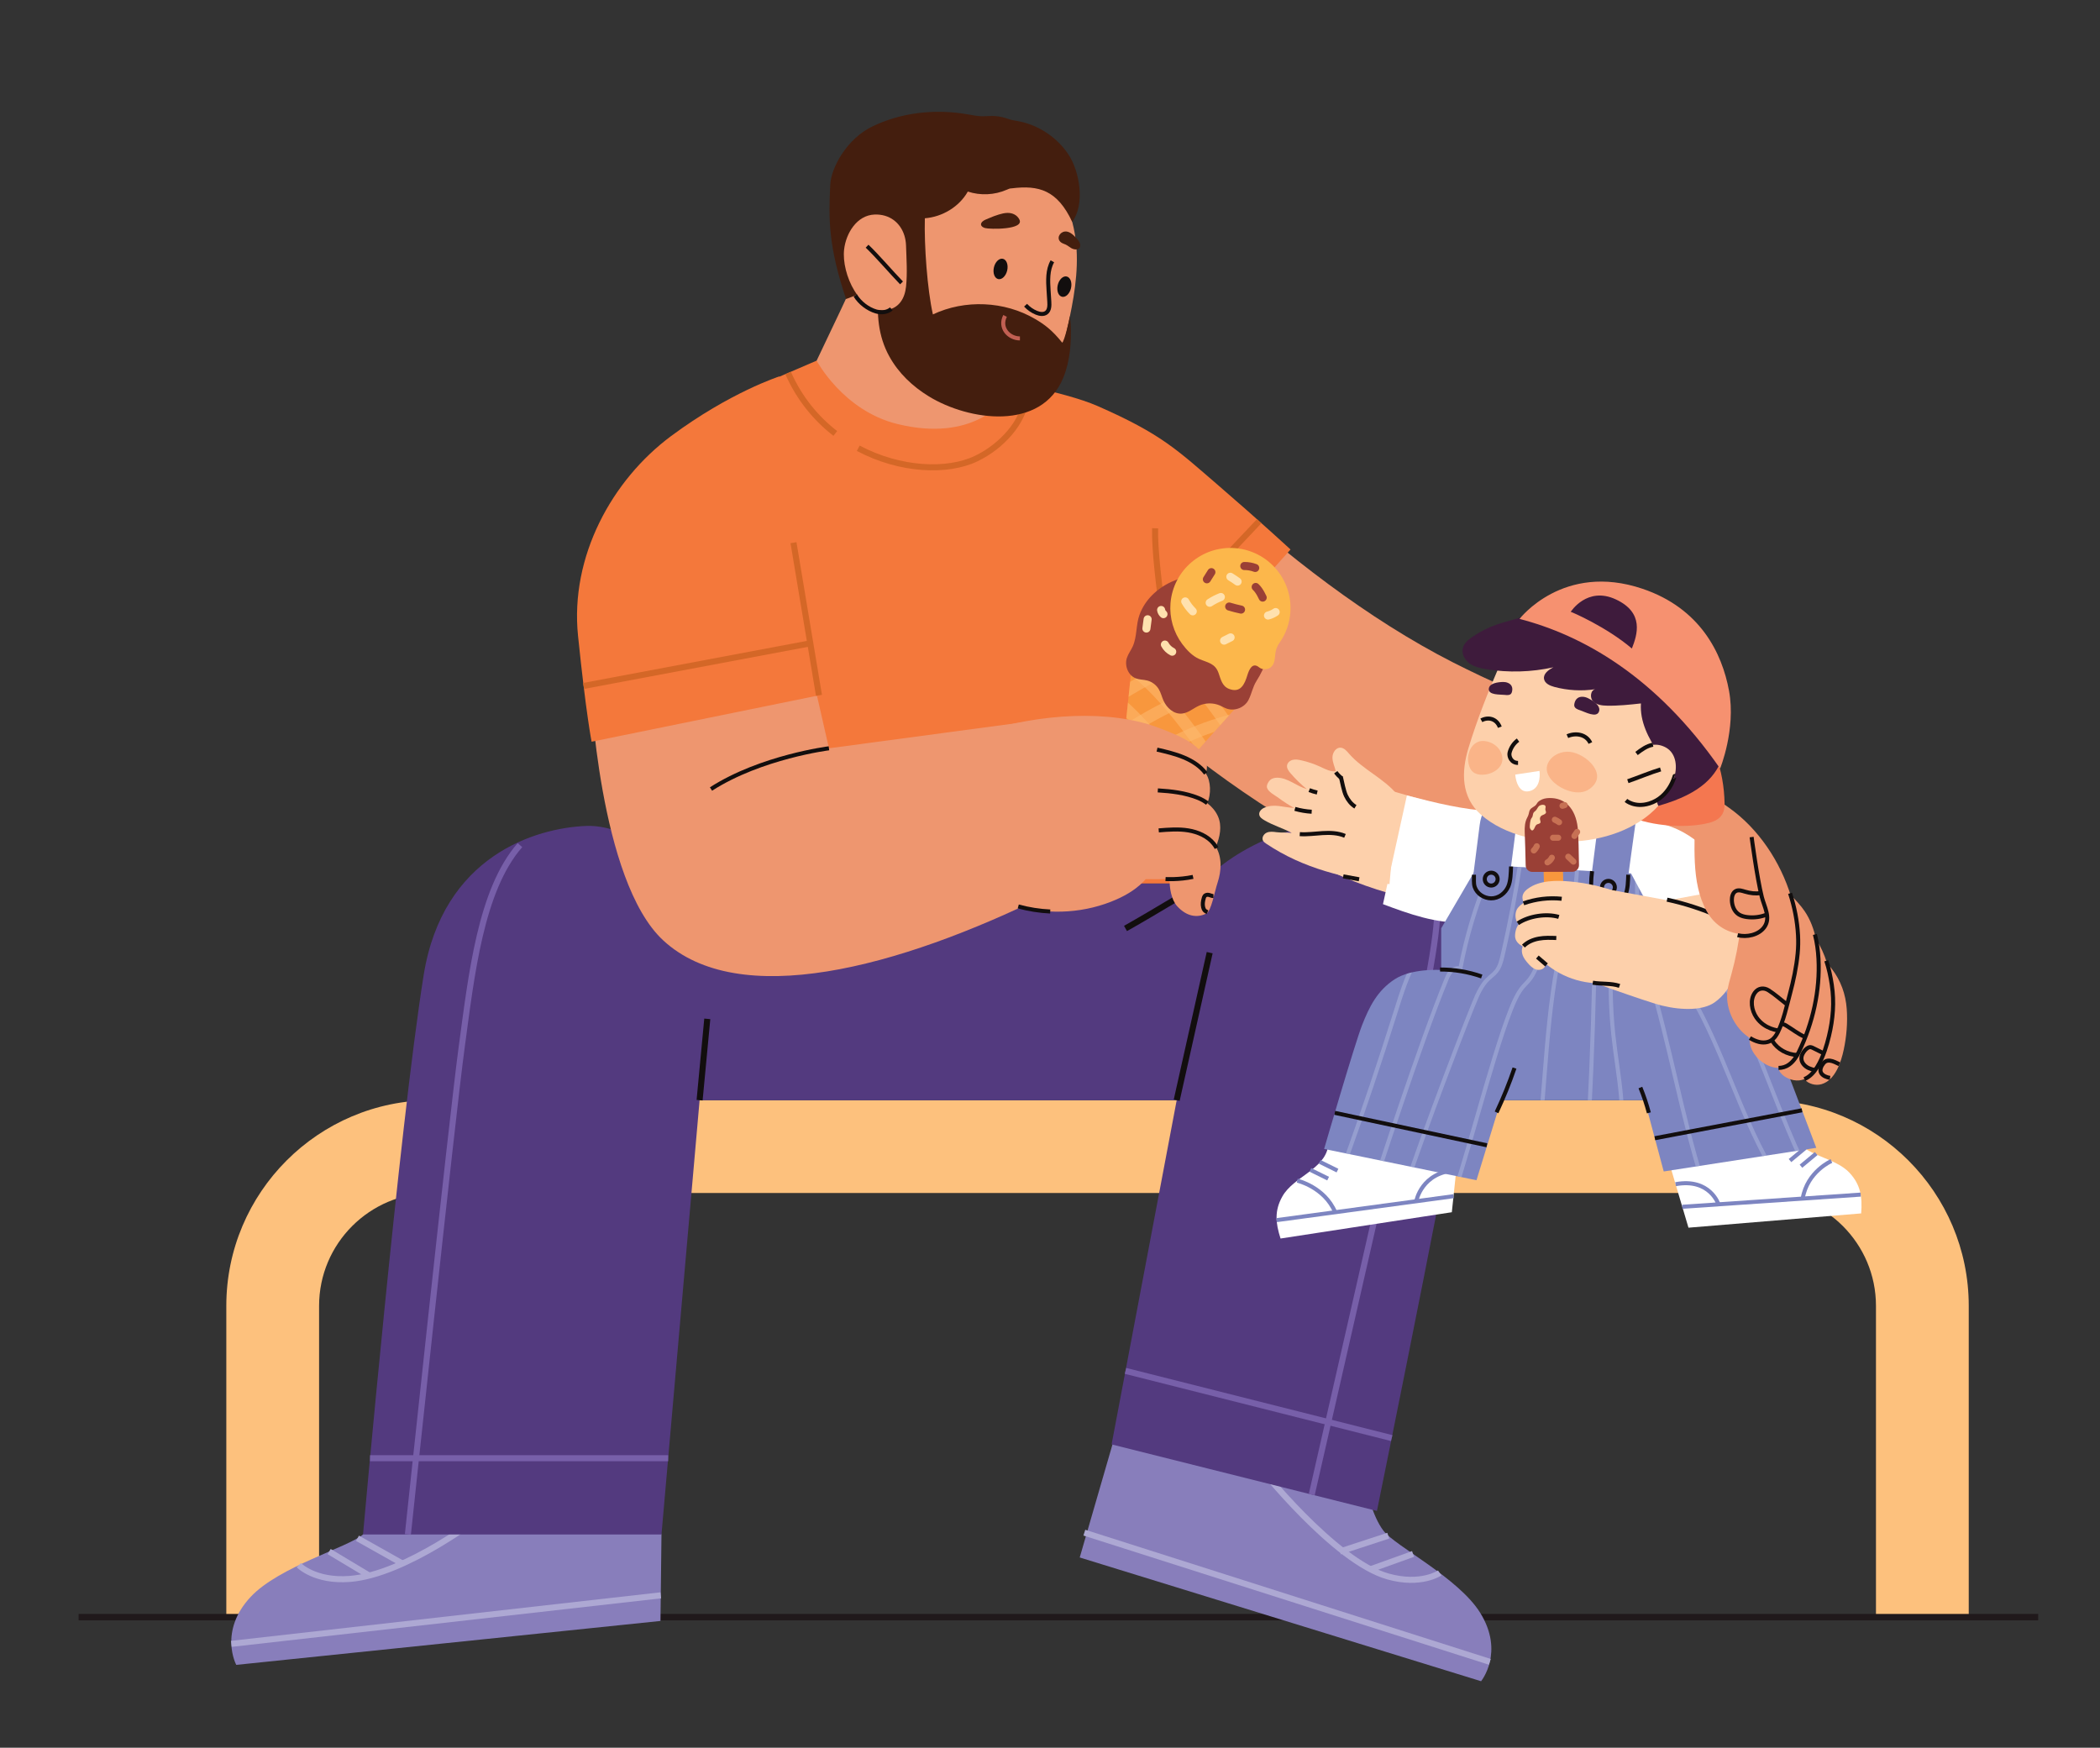 <?xml version="1.0" encoding="utf-8"?>
<!-- Generator: Adobe Illustrator 16.0.0, SVG Export Plug-In . SVG Version: 6.00 Build 0)  -->
<!DOCTYPE svg PUBLIC "-//W3C//DTD SVG 1.1//EN" "http://www.w3.org/Graphics/SVG/1.1/DTD/svg11.dtd">
<svg version="1.1" id="Layer_1" xmlns="http://www.w3.org/2000/svg" xmlns:xlink="http://www.w3.org/1999/xlink" x="0px" y="0px"
	 width="502px" height="417.797px" viewBox="0 0 502 417.797" enable-background="new 0 0 502 417.797" xml:space="preserve">
<rect x="0" y="0" width="502" height="417.797" fill="#333333" stroke="none"/>
<g>
	<g>
		<path fill="#F0CD7D" d="M86.647,287.332c28.694-11.466,36.873-30.938,39.405-37.154c0.772-1.896,1.503-3.86,1.55-5.906
			c0.048-2.047-0.704-4.22-2.381-5.395c-1.396-0.979-3.244-1.138-4.912-0.78c-3.019,0.644-5.485,2.771-7.653,4.966
			C103.497,252.334,92.824,275.854,86.647,287.332"/>
	</g>
</g>
<g>
	<g>
		<path fill="#FDC17D" d="M470.624,386.59h-22.179v-74.426c0-14.876-12.102-26.98-26.979-26.98h-318.21
			c-14.876,0-26.979,12.104-26.979,26.98v74.426H54.1v-74.426c0-27.106,22.051-49.158,49.157-49.158h318.21
			c27.104,0,49.157,22.052,49.157,49.158V386.59z"/>
	</g>
	<g>
		
			<line fill="#FFFFFF" stroke="#20191B" stroke-width="1.543" stroke-linejoin="round" stroke-miterlimit="10" x1="18.787" y1="386.59" x2="487.226" y2="386.59"/>
	</g>
</g>
<g>
	<g>
		<path fill="#EE966F" d="M261.728,160.618c17.926,16.57,37.721,31.893,58.018,42.225c5.313,2.705,25.99,10.399,30.872,12.123
			c10.429,3.685,20.046,9.261,29.69,14.594c13.386,7.401,27.548,14.564,42.827,15.254c0,0,4.119-24.778,0.079-34.589
			c-4.04-9.811-12.615-19.273-18.832-23.529c-13.349-9.136-40.968-20.161-56.976-28.31c-20.297-10.332-40.091-25.656-58.018-42.224"
			/>
		<path fill="#F4783B" d="M236.465,90.483c0,0,17.791,3.013,25.896,6.572c15.311,6.722,18.941,10.422,28.971,19.058
			c10.03,8.637,17.163,15.245,17.163,15.245l-37.169,41.611l-19.759-19.427"/>
		
			<line fill="none" stroke="#D46727" stroke-width="1.446" stroke-miterlimit="10" x1="301.006" y1="124.586" x2="261.728" y2="166.222"/>
		<path fill="#F4783B" d="M275.341,125.74l-35.834-35.257c-1.475-0.47-44.292-4.271-44.292-4.271l-13.018,5.605l-12.674,25.928
			l-3.086,93.465h120.76L275.341,125.74z"/>
		<path fill="none" stroke="#D46727" stroke-width="1.446" stroke-miterlimit="10" d="M280.473,162.73
			c0,0-4.634-26.728-4.349-36.445"/>
		<path fill="none" stroke="#D46727" stroke-width="1.446" stroke-miterlimit="10" d="M205.166,107.158
			c9.998,5.31,21.322,5.769,28.196,2.465c6.331-3.043,11.11-8.795,11.798-13.902"/>
		<path fill="none" stroke="#D46727" stroke-width="1.446" stroke-miterlimit="10" d="M188.387,89.151
			c2.709,6.141,6.703,10.918,11.287,14.464"/>
	</g>
	<g>
		<g>
			<path fill="#887EBB" d="M90.578,361.687c0,0-0.301,2.078-3.8,5.13c-3.5,3.055-20.039,7.648-26.838,14.901
				c-7.76,8.276-3.463,16.276-3.463,16.276l101.406-10.498l0.243-20.679l-6.944-20.17"/>
			
				<line fill="none" stroke="#ADA8D3" stroke-width="1.446" stroke-linejoin="round" stroke-miterlimit="10" x1="55.299" y1="392.969" x2="157.955" y2="381.368"/>
			<path fill="none" stroke="#ADA8D3" stroke-width="1.446" stroke-linejoin="round" stroke-miterlimit="10" d="M71.44,374.159
				c0,0,3.811,3.943,12.175,3.29c13.485-1.054,31.711-15.276,31.711-15.276"/>
			
				<line fill="none" stroke="#ADA8D3" stroke-width="1.446" stroke-linejoin="round" stroke-miterlimit="10" x1="78.678" y1="370.903" x2="88.244" y2="376.649"/>
			
				<line fill="none" stroke="#ADA8D3" stroke-width="1.446" stroke-linejoin="round" stroke-miterlimit="10" x1="85.453" y1="367.728" x2="96.21" y2="373.775"/>
		</g>
		<g>
			<path fill="#887EBB" d="M326.75,356.018c0,0,1.208,6.34,4.003,9.96c2.793,3.619,17.89,11.229,23.066,19.537
				c5.908,9.482,0.224,16.385,0.224,16.385l-95.938-29.58l8.862-30.587l5.442-7.585"/>
			
				<line fill="none" stroke="#ADA8D3" stroke-width="1.446" stroke-linejoin="round" stroke-miterlimit="10" x1="356.145" y1="397.271" x2="259.21" y2="366.386"/>
			<path fill="none" stroke="#ADA8D3" stroke-width="1.446" stroke-linejoin="round" stroke-miterlimit="10" d="M344.159,376.009
				c0,0-4.437,3.079-12.39,0.844c-12.824-3.604-30.903-26.518-30.903-26.518"/>
			
				<line fill="none" stroke="#ADA8D3" stroke-width="1.446" stroke-linejoin="round" stroke-miterlimit="10" x1="337.792" y1="371.476" x2="327.452" y2="375.193"/>
			
				<line fill="none" stroke="#ADA8D3" stroke-width="1.446" stroke-linejoin="round" stroke-miterlimit="10" x1="331.858" y1="367.11" x2="320.308" y2="370.89"/>
		</g>
		<g>
			<path fill="#533A7F" d="M325.559,196.322c-25.145-0.516-38.363,14.888-38.363,14.888h-120.76c0,0-14.07-14.202-26.205-13.769
				c-12.137,0.433-34.396,7.126-38.96,35.692c-5.84,36.558-14.493,133.684-14.493,133.684h71.348l9.112-103.812h114.05
				l-15.564,82.282l63.431,15.907c0,0,21.354-104.6,24.289-126.026C356.728,211.2,342.868,196.678,325.559,196.322z"/>
			
				<line fill="none" stroke="#120E0E" stroke-width="1.446" stroke-linejoin="round" stroke-miterlimit="10" x1="167.238" y1="263.006" x2="169.074" y2="243.562"/>
			
				<line fill="none" stroke="#120E0E" stroke-width="1.446" stroke-linejoin="round" stroke-miterlimit="10" x1="281.288" y1="263.006" x2="289.172" y2="227.736"/>
			
				<line fill="none" stroke="#775FA9" stroke-width="1.446" stroke-miterlimit="10" x1="88.453" y1="348.589" x2="159.726" y2="348.589"/>
			
				<line fill="none" stroke="#775FA9" stroke-width="1.446" stroke-miterlimit="10" x1="269.048" y1="327.712" x2="332.686" y2="343.779"/>
			<path fill="none" stroke="#775FA9" stroke-width="1.446" stroke-miterlimit="10" d="M97.502,366.817
				c0,0,10.49-98.992,12.85-116.383c2.36-17.391,4.545-37.674,13.942-48.402"/>
			
				<line fill="none" stroke="#120E0E" stroke-width="1.446" stroke-linejoin="round" stroke-miterlimit="10" x1="166.436" y1="211.21" x2="178.953" y2="217.04"/>
			<path fill="none" stroke="#120E0E" stroke-width="1.446" stroke-linejoin="round" stroke-miterlimit="10" d="M287.195,211.21
				c0,0-11.742,7.157-18.147,10.74"/>
			<path fill="none" stroke="#775FA9" stroke-width="1.446" stroke-miterlimit="10" d="M313.569,357.288
				c0,0,19.313-84.72,23.372-102.496c4.058-17.777,7.14-31.899,6.696-40.899c-0.44-9-5.64-14.289-5.64-14.289"/>
		</g>
	</g>
	<g>
		<g>
			<path fill="#F8973D" d="M270.781,156.974l-4.71,45.059l31.065-34.767c0,0-5.588-5.324-12.906-8.691
				C276.912,155.206,270.781,156.974,270.781,156.974z"/>
			<g>
				<defs>
					<path id="SVGID_1_" d="M270.781,156.974l-4.71,45.059l31.065-34.767c0,0-5.588-5.324-12.906-8.691
						C276.912,155.206,270.781,156.974,270.781,156.974z"/>
				</defs>
				<clipPath id="SVGID_2_">
					<use xlink:href="#SVGID_1_"  overflow="visible"/>
				</clipPath>
				<g clip-path="url(#SVGID_2_)">
					<path opacity="0.55" fill="none" stroke="#FCBA70" stroke-width="2.893" stroke-miterlimit="10" d="M271.742,149.995
						c3.636,2.558,7.024,5.469,10.103,8.679c4.684,4.884,8.618,10.425,12.531,15.946"/>
					<path opacity="0.55" fill="none" stroke="#FCBA70" stroke-width="2.893" stroke-miterlimit="10" d="M266.733,156.718
						c3.637,2.559,7.025,5.47,10.103,8.68c4.684,4.884,8.619,10.425,12.53,15.946"/>
					<path opacity="0.55" fill="none" stroke="#FCBA70" stroke-width="2.893" stroke-miterlimit="10" d="M261.725,163.444
						c3.638,2.558,7.025,5.469,10.104,8.679c4.684,4.884,8.618,10.425,12.53,15.946"/>
					<path opacity="0.55" fill="none" stroke="#FCBA70" stroke-width="2.893" stroke-miterlimit="10" d="M256.718,170.168
						c3.637,2.558,7.025,5.469,10.103,8.679c4.684,4.884,8.619,10.425,12.531,15.946"/>
					<path opacity="0.55" fill="none" stroke="#FCBA70" stroke-width="2.893" stroke-miterlimit="10" d="M251.709,176.893
						c3.637,2.559,7.025,5.469,10.103,8.679c4.684,4.884,8.619,10.425,12.532,15.946"/>
					<path opacity="0.55" fill="none" stroke="#FCBA70" stroke-width="2.893" stroke-miterlimit="10" d="M291.783,155.577
						c-4.328,1.025-8.556,2.469-12.605,4.305c-6.162,2.796-11.874,6.478-17.557,10.151"/>
					<path opacity="0.55" fill="none" stroke="#FCBA70" stroke-width="2.893" stroke-miterlimit="10" d="M293.934,163.681
						c-4.327,1.025-8.554,2.469-12.604,4.306c-6.163,2.795-11.875,6.478-17.557,10.151"/>
					<path opacity="0.55" fill="none" stroke="#FCBA70" stroke-width="2.893" stroke-miterlimit="10" d="M296.087,171.784
						c-4.327,1.025-8.556,2.469-12.605,4.306c-6.162,2.795-11.874,6.478-17.557,10.151"/>
					<path opacity="0.55" fill="none" stroke="#FCBA70" stroke-width="2.893" stroke-miterlimit="10" d="M298.238,179.888
						c-4.326,1.024-8.555,2.468-12.604,4.306c-6.163,2.795-11.874,6.478-17.559,10.15"/>
					<path opacity="0.55" fill="none" stroke="#FCBA70" stroke-width="2.893" stroke-miterlimit="10" d="M300.391,187.992
						c-4.327,1.025-8.556,2.469-12.604,4.306c-6.164,2.796-11.876,6.478-17.559,10.151"/>
				</g>
			</g>
		</g>
		<path fill="#9A4036" d="M302.691,157.704c-0.485,1.853-1.321,3.481-2.335,5.09c-0.905,1.437-1.146,3.052-1.908,4.535
			c-0.933,1.812-3.283,2.747-5.205,2.07c-0.573-0.201-1.096-0.523-1.655-0.761c-1.542-0.659-3.354-0.651-4.891,0.023
			c-1.411,0.62-2.634,1.782-4.17,1.923c-1.912,0.177-3.629-1.357-4.402-3.116c-0.402-0.911-0.626-1.905-1.146-2.756
			c-0.607-0.997-1.613-1.743-2.745-2.033c-0.88-0.227-1.822-0.188-2.677-0.499c-1.866-0.681-2.798-3.045-2.168-4.929
			c0.328-0.978,0.984-1.81,1.401-2.752c1.056-2.385,0.724-5.122,1.619-7.558c2.642-7.186,11.604-10.838,18.758-8.961
			C299.795,140.244,304.956,149.075,302.691,157.704z"/>
		<path fill="#FCB74B" d="M308.451,146.491c-0.202,2.542-1.079,5.056-2.568,7.133c-0.593,0.826-0.925,1.738-1.028,2.744
			c-0.104,0.988-0.127,2.095-0.808,2.889c-0.742,0.864-2.193,0.989-3.072,0.266c-1.575-1.298-2.383,0.535-2.788,1.866
			c-0.671,2.199-1.632,4.358-4.392,3.291c-1.668-0.645-1.974-2.312-2.51-3.814c-0.829-2.319-2.572-2.442-4.636-3.34
			c-1.627-0.708-3.008-2.188-4.051-3.589c-2.068-2.777-3.07-6.258-2.796-9.709c0.626-7.912,7.544-13.818,15.455-13.193
			C303.169,131.661,309.076,138.58,308.451,146.491z"/>
		<path fill="#EE966F" d="M194.354,162.16l3.804,16.722l46.843-6.278l5.769,41.042c-36.403,18.006-74.251,27.796-92.237,11.148
			c-15.353-14.208-17.399-60.817-17.399-60.817"/>
		<g>
			<path fill="#EE966F" d="M290.643,202.429v0.001c0.965-2.282,1.556-4.971,0.481-7.342c-0.552-1.214-1.444-2.264-2.528-3.084
				c0.947-2.075,0.887-5.322-0.336-7.069c1.815-6.052-6.448-9.1-11.271-10.943c-11.901-4.548-28.731-3.237-41.594,0.821
				l8.018,41.875c7.744,2.127,16.226,1.526,23.448-1.66c2.643-1.166,5.185-2.748,7.013-4.863c1.912,0.05,3.824,0.029,5.73-0.063
				l0.002,0.001c-0.094,2.006,0.387,4.985,1.783,6.517c2.26,2.478,4.779,2.877,6.993,1.748c1.18-0.604,1.93-5.104,2.685-7.393
				C291.983,208.192,292.175,204.941,290.643,202.429z"/>
			<path fill="none" stroke="#120E0E" stroke-width="0.964" stroke-linejoin="round" stroke-miterlimit="10" d="M276.586,179.195
				c2.188,0.508,4.393,1.023,6.448,1.888c2.058,0.865,3.979,2.116,5.193,3.798"/>
			<path fill="none" stroke="#120E0E" stroke-width="0.964" stroke-linejoin="round" stroke-miterlimit="10" d="M276.77,188.943
				c3.25,0.195,6.604,0.583,9.645,1.813c0.779,0.315,1.52,0.734,2.187,1.241"/>
			<path fill="none" stroke="#120E0E" stroke-width="0.964" stroke-linejoin="round" stroke-miterlimit="10" d="M276.989,198.508
				c2.345-0.19,4.721-0.38,7.055-0.001c2.332,0.379,4.655,1.395,6.101,3.2c0.258,0.322,0.481,0.662,0.674,1.015"/>
			<path fill="none" stroke="#120E0E" stroke-width="0.964" stroke-linejoin="round" stroke-miterlimit="10" d="M278.618,210.142
				c0,0,3.198,0.199,6.58-0.519"/>
			<path fill="none" stroke="#120E0E" stroke-width="0.964" stroke-linejoin="round" stroke-miterlimit="10" d="M243.414,216.687
				c2.491,0.685,5.058,1.085,7.636,1.211"/>
			<path fill="none" stroke="#120E0E" stroke-width="0.964" stroke-linejoin="round" stroke-miterlimit="10" d="M290.075,214.205
				c-0.375,0.006-0.717-0.183-1.078-0.272c-0.36-0.088-0.8-0.046-1.049,0.312c-0.097,0.139-0.151,0.311-0.2,0.479
				c-0.203,0.705-0.312,1.474-0.14,2.156c0.175,0.683,0.354,0.864,1.034,1.192"/>
		</g>
		<path fill="none" stroke="#120E0E" stroke-width="0.964" stroke-linejoin="round" stroke-miterlimit="10" d="M198.158,178.882
			c0,0-16.203,2.031-28.197,9.736"/>
		<path fill="#F4783B" d="M186.282,89.992c0,0-11.742,3.766-25.865,14.254c-14.124,10.488-24.181,28.8-22.241,47.742
			c1.908,18.644,3.243,25.322,3.243,25.322l54.354-11.087l-6.091-36.493"/>
		
			<line fill="none" stroke="#D46727" stroke-width="1.446" stroke-miterlimit="10" x1="195.773" y1="166.222" x2="189.682" y2="129.729"/>
		
			<line fill="none" stroke="#D46727" stroke-width="1.446" stroke-miterlimit="10" x1="193.697" y1="153.787" x2="139.508" y2="163.977"/>
		<path fill="none" stroke="#9A4036" stroke-width="1.929" stroke-linecap="round" stroke-miterlimit="10" d="M297.447,135.309
			c0.888-0.01,1.777,0.147,2.609,0.462"/>
		<path fill="none" stroke="#9A4036" stroke-width="1.929" stroke-linecap="round" stroke-miterlimit="10" d="M289.579,136.774
			c-0.357,0.57-0.717,1.139-1.076,1.708"/>
		<path fill="none" stroke="#9A4036" stroke-width="1.929" stroke-linecap="round" stroke-miterlimit="10" d="M293.835,144.994
			c0.933,0.284,1.877,0.528,2.832,0.729"/>
		<path fill="none" stroke="#9A4036" stroke-width="1.929" stroke-linecap="round" stroke-miterlimit="10" d="M300.171,140.316
			c0.513,0.479,0.899,1.077,1.238,1.692c0.151,0.278,0.297,0.562,0.432,0.849"/>
		<path fill="none" stroke="#FFE1AE" stroke-width="1.929" stroke-linecap="round" stroke-miterlimit="10" d="M294.112,137.877
			c0.592,0.363,1.168,0.748,1.732,1.153"/>
		<path fill="none" stroke="#FFE1AE" stroke-width="1.929" stroke-linecap="round" stroke-miterlimit="10" d="M289.172,144.092
			c0.84-0.549,1.735-1.013,2.669-1.38"/>
		<path fill="none" stroke="#FFE1AE" stroke-width="1.929" stroke-linecap="round" stroke-miterlimit="10" d="M283.323,143.77
			c0.487,0.869,1.097,1.669,1.803,2.371"/>
		<path fill="none" stroke="#FFE1AE" stroke-width="1.929" stroke-linecap="round" stroke-miterlimit="10" d="M303.112,147.147
			c0.655-0.163,1.279-0.446,1.834-0.831"/>
		<path fill="none" stroke="#FFE1AE" stroke-width="1.929" stroke-linecap="round" stroke-miterlimit="10" d="M292.616,153.147
			c0.518-0.259,1.036-0.518,1.556-0.778"/>
		<path fill="none" stroke="#FFE1AE" stroke-width="1.929" stroke-linecap="round" stroke-miterlimit="10" d="M274.339,148.038
			c-0.097,0.739-0.194,1.479-0.293,2.219"/>
		<path fill="none" stroke="#FFE1AE" stroke-width="1.929" stroke-linecap="round" stroke-miterlimit="10" d="M278.466,154.084
			c0.39,0.729,1.011,1.333,1.748,1.706"/>
		<path fill="none" stroke="#FFE1AE" stroke-width="1.929" stroke-linecap="round" stroke-miterlimit="10" d="M277.564,145.816
			c0.058,0.385,0.26,0.746,0.557,0.998"/>
	</g>
	<g>
		<path fill="#EE966F" d="M204.532,66.464l-3.482,7.477l-5.836,12.271c0,0,6.273,11.92,19.234,15.131
			c18.294,4.53,25.475-5.728,25.475-5.728l3.163-13.934"/>
		<path fill="#EE966F" d="M255.593,50.763c-1.162-3.134-4.026-5.133-6.821-6.742c-5.68-3.27-12.769-4.299-19.219-3.44
			c-5.47,0.729-9.489,4.387-12.087,9.077c-3.077,5.555-5.321,12.725-5.969,19.021c-0.251,2.443-0.073,4.924,0.579,7.293
			c1.601,5.813,5.841,10.434,10.55,13.992c4.835,3.654,10.734,6.076,16.848,6.124c3.486,0.028,7.123-0.616,9.853-2.931
			c3.508-2.976,4.303-8.024,5.271-12.272c1.48-6.501,2.996-13.256,2.808-20.022c-0.094-3.401-0.63-6.815-1.785-10.025
			C255.61,50.812,255.603,50.788,255.593,50.763z"/>
		<path fill="none" stroke="#120E0E" stroke-width="0.964" stroke-linejoin="round" stroke-miterlimit="10" d="M251.567,62.468
			c-1.177,2.081-1.057,4.622-0.905,7.007c0.057,0.878,0.113,1.756,0.17,2.634c0.061,0.946,0.05,2.058-0.708,2.629
			c-0.662,0.5-1.608,0.34-2.375,0.026c-0.981-0.402-1.872-1.023-2.589-1.804"/>
		<path fill="#441E0E" d="M234.832,52.983c-0.098,0.095-0.18,0.2-0.24,0.319c-0.326,0.638,0.34,1.064,0.86,1.213
			c1.104,0.316,9.519,0.458,8.224-2.057c-0.555-1.081-1.661-1.582-2.845-1.563c-0.705,0.012-1.396,0.184-2.07,0.389
			c-0.798,0.244-1.581,0.535-2.343,0.873C235.932,52.371,235.245,52.581,234.832,52.983z"/>
		<path fill="#441E0E" d="M254.54,55.349c-1.283,0.158-2.08,1.713-0.889,2.606c0.325,0.244,0.734,0.341,1.102,0.516
			c0.479,0.228,0.884,0.585,1.343,0.851c0.79,0.457,2.124,0.538,2.126-0.705c0-0.727-0.646-1.43-1.12-1.914
			C256.438,56.029,255.559,55.223,254.54,55.349z"/>
		<g>
			<path fill="#441E0E" d="M255.955,77.511c-0.013-0.29-0.169-1.402-0.176-1.991c-0.249,1.527-1.383,6.043-1.855,6.4
				c-2.417-3.02-4.264-4.37-6.508-5.681c-7.313-4.278-16.747-4.694-24.408-1.077c-1.346-5.959-2.1-16.479-1.926-22.982
				c4.171-0.331,8.202-2.723,10.271-6.384c3.009,0.993,6.382,0.838,9.286-0.43c0.383-0.167,0.776-0.357,1.194-0.341
				c6.53-0.811,10.91,0.425,14.476,8.013c3.114-4.221,1.779-11.98-0.813-15.971c-2.732-4.203-7.239-7.21-12.167-8.121
				c-0.562-0.104-1.13-0.182-1.683-0.327c-0.466-0.123-0.917-0.293-1.377-0.433c-1.004-0.305-2.053-0.462-3.102-0.467
				c-0.856-0.003-1.712,0.093-2.568,0.068c-1.121-0.033-2.225-0.272-3.33-0.464c-7.7-1.334-15.889-0.467-22.897,2.991
				c-5.924,2.923-9.692,9.724-9.899,13.799c-0.417,8.227-0.463,14.737,3.777,27.374l7.913-3.064c-0.18,1.057,0,0-0.105,1.067
				c-0.536,5.496-0.183,10.813,2.541,15.728c2.218,4.002,5.539,7.147,9.414,9.523c9.593,5.884,26.959,8.394,32.193-4.52
				C255.81,86.258,256.14,81.745,255.955,77.511z"/>
		</g>
		
			<ellipse transform="matrix(0.974 0.227 -0.227 0.974 20.837 -52.611)" fill="#120E0E" cx="239.153" cy="64.285" rx="1.627" ry="2.488"/>
		
			<ellipse transform="matrix(0.974 0.227 -0.227 0.974 22.17 -55.934)" fill="#120E0E" cx="254.424" cy="68.481" rx="1.627" ry="2.487"/>
		<g>
			<path fill="#EE966F" d="M216.175,56.258c-0.959-3.021-3.527-5.105-7.103-4.973c-4.26,0.155-6.846,4.504-7.287,8.335
				c-0.678,5.884,3.813,15.587,10.256,14.486c2.933-0.501,4.249-2.813,4.545-5.584c0.344-3.183,0.105-6.65-0.002-9.84
				C216.555,57.829,216.416,57.015,216.175,56.258z"/>
			<path fill="none" stroke="#120E0E" stroke-width="0.964" stroke-linejoin="round" stroke-miterlimit="10" d="M207.274,58.852
				c2.384,2.254,5.943,6.426,8.231,8.778"/>
			<path fill="none" stroke="#120E0E" stroke-width="0.964" stroke-linejoin="round" stroke-miterlimit="10" d="M204.459,70.632
				c1.036,1.742,3.012,3.257,4.958,3.822c1.235,0.358,2.679,0.238,3.645-0.611"/>
		</g>
		<path fill="none" stroke="#C15F52" stroke-width="0.964" stroke-linejoin="round" stroke-miterlimit="10" d="M240.261,75.52
			c-1.447,2.821,0.891,5.379,3.551,5.379"/>
	</g>
</g>
<g>
	<path fill="none" stroke="#120E0E" stroke-width="0.964" stroke-linejoin="round" stroke-miterlimit="10" d="M398.693,211.731
		c0,0,4.558,1.994,9.116,5.342"/>
	<g>
		<path fill="#FDD0AB" d="M339.978,215.422c-7.348-1.429-14.499-3.729-21.229-6.826l6.498-21.685c0,0,12.411,3.668,18.872,5.365"/>
		<path fill="#FFFFFF" d="M350.034,220.521c-6.691,0.292-13.168-2.021-19.437-4.378l5.721-25.989
			c7.319,1.889,13.09,3.314,20.361,3.807c0,0,7.534,4.591,27.236,2.051l16.596,3.803l-3.268,16.731"/>
		<g>
			<path fill="#FFFFFF" d="M317.487,274.066c-0.955,5.561-8.28,7.221-10.938,11.941c-1.919,3.41-1.635,6.341-0.436,10.065
				l40.943-6.286l1.178-11.133"/>
			
				<line fill="none" stroke="#7D85C1" stroke-width="0.964" stroke-miterlimit="10" x1="305.18" y1="291.678" x2="347.463" y2="285.95"/>
			<path fill="none" stroke="#7D85C1" stroke-width="0.964" stroke-miterlimit="10" d="M310.107,282.238
				c0,0,6.498,1.494,9.064,7.544"/>
			
				<line fill="none" stroke="#7D85C1" stroke-width="0.964" stroke-miterlimit="10" x1="315.475" y1="277.741" x2="319.718" y2="279.834"/>
			
				<line fill="none" stroke="#7D85C1" stroke-width="0.964" stroke-miterlimit="10" x1="313.241" y1="279.661" x2="317.484" y2="281.753"/>
			<path fill="none" stroke="#7D85C1" stroke-width="0.964" stroke-miterlimit="10" d="M338.555,287.157
				c0,0,1.205-6.975,9.564-7.413"/>
		</g>
		<g>
			<path fill="#FFFFFF" d="M428.724,271.311c2.222,5.186,9.732,5.095,13.416,9.067c2.661,2.869,3.067,5.785,2.768,9.688
				l-41.284,3.416l-4.582-15.467"/>
			
				<line fill="none" stroke="#7D85C1" stroke-width="0.964" stroke-miterlimit="10" x1="444.791" y1="285.574" x2="402.145" y2="288.486"/>
			<path fill="none" stroke="#7D85C1" stroke-width="0.964" stroke-miterlimit="10" d="M437.801,277.541
				c0,0-5.789,2.497-6.873,8.979"/>
			
				<line fill="none" stroke="#7D85C1" stroke-width="0.964" stroke-miterlimit="10" x1="431.535" y1="274.416" x2="427.896" y2="277.438"/>
			
				<line fill="none" stroke="#7D85C1" stroke-width="0.964" stroke-miterlimit="10" x1="434.153" y1="275.765" x2="430.515" y2="278.787"/>
			<path fill="none" stroke="#7D85C1" stroke-width="0.964" stroke-miterlimit="10" d="M410.801,287.895
				c0,0-2.025-6.328-10.258-4.811"/>
		</g>
		<path fill="#7D85C1" d="M398.693,209.292l-45.28-2.597l-8.894,15.216v9.966c0,0-6.998-0.478-11.134,2.227
			c-4.134,2.704-6.043,6.521-7.792,10.975s-9.066,29.583-9.066,29.583l36.423,7.476l5.875-19.133h34.32l4.564,17.037l36.466-5.645
			c0,0-9.402-24.837-11.087-28.999c-2.984-7.381-7.792-10.816-13.041-12.566c-5.248-1.749-8.43-1.431-8.43-1.431L398.693,209.292z"
			/>
		<g opacity="0.55">
			<defs>
				<path id="SVGID_3_" opacity="0.55" d="M398.693,209.292l-45.28-2.597l-8.894,15.216v9.966c0,0-6.998-0.478-11.134,2.227
					c-4.134,2.704-6.043,6.521-7.792,10.975s-9.066,29.583-9.066,29.583l36.423,7.476l5.875-19.133h34.32l4.564,17.037l36.466-5.645
					c0,0-9.402-24.837-11.087-28.999c-2.984-7.381-7.792-10.816-13.041-12.566c-5.248-1.749-8.43-1.431-8.43-1.431L398.693,209.292z
					"/>
			</defs>
			<clipPath id="SVGID_4_">
				<use xlink:href="#SVGID_3_"  overflow="visible"/>
			</clipPath>
			<g clip-path="url(#SVGID_4_)">
				<path fill="none" stroke="#AAB3DB" stroke-width="0.964" stroke-miterlimit="10" d="M338.901,228.747
					c-2.484,4.129-3.87,8.644-5.273,13.11c-3.747,11.926-7.746,23.798-11.993,35.608"/>
				<path fill="none" stroke="#AAB3DB" stroke-width="0.964" stroke-miterlimit="10" d="M355.707,209.428
					c-2.968,7.162-5.186,14.572-6.612,22.1c-0.768-0.234-1.638,0.104-2.184,0.639c-0.547,0.533-0.84,1.231-1.122,1.91
					c-6.321,15.286-17.164,48.823-17.164,48.823"/>
				<path fill="none" stroke="#AAB3DB" stroke-width="0.964" stroke-miterlimit="10" d="M363.594,205.123
					c-1.158,7.82-2.631,15.593-4.413,23.294c-0.306,1.313-0.64,2.669-1.471,3.728c-0.595,0.758-1.406,1.313-2.093,1.989
					c-1.118,1.1-1.888,2.502-2.537,3.93c-1.662,3.661-12.661,32.245-16.991,45.503"/>
				<path fill="none" stroke="#AAB3DB" stroke-width="0.964" stroke-miterlimit="10" d="M373.46,205.317
					c-1.361,7.9-2.733,15.838-5.285,23.438c-2.814,8.384-3.708,4.21-6.961,12.435c-4.971,12.572-10.991,37.962-15.848,50.579"/>
				<path fill="none" stroke="#AAB3DB" stroke-width="0.964" stroke-miterlimit="10" d="M376.984,205.672
					c0.252,6.415-1.871,12.648-3.397,18.884c-4.173,17.045-3.958,34.823-6.236,52.223"/>
				<path fill="none" stroke="#AAB3DB" stroke-width="0.964" stroke-miterlimit="10" d="M381.497,205.455
					c-0.101,9.751-0.202,19.502-0.427,29.251c-0.326,14.101-0.911,28.196-1.755,42.275"/>
				<path fill="none" stroke="#AAB3DB" stroke-width="0.964" stroke-miterlimit="10" d="M386.721,206.659
					c-1.25,13.532-2.502,27.17-1.066,40.684c0.522,4.91,1.397,9.779,1.842,14.697c0.42,4.665,0.455,9.371,1.209,13.994"/>
				<path fill="none" stroke="#AAB3DB" stroke-width="0.964" stroke-miterlimit="10" d="M391.394,206.541
					c-0.238,8.827,0.206,17.673,1.329,26.432c0.057,0.438,0.119,0.888,0.332,1.275c0.235,0.425,0.63,0.731,0.967,1.081
					c1.122,1.164,1.596,2.79,2.017,4.35c4.357,16.142,7.245,32.706,12.809,48.472"/>
				<path fill="none" stroke="#AAB3DB" stroke-width="0.964" stroke-miterlimit="10" d="M396.269,209.566
					c0.564,6.932,1.132,13.863,1.698,20.794c0.031,0.401,0.068,0.816,0.262,1.167c0.205,0.371,0.562,0.631,0.897,0.89
					c3.551,2.748,5.9,6.742,7.918,10.752c6.669,13.25,10.714,27.86,18.947,40.199"/>
				<path fill="none" stroke="#AAB3DB" stroke-width="0.964" stroke-miterlimit="10" d="M406.514,226.976
					c6.096,7.789,10.343,16.851,14.089,26.005c3.745,9.154,7.051,18.51,11.516,27.335"/>
			</g>
		</g>
		<path fill="#FFFFFF" d="M389.892,208.787l4.173,7.742l20.044-3.637c0,0-1.163-5.583-7.587-11.048
			c-7.53-6.407-14.516-5.688-21.731-5.882"/>
		<g>
			<path fill="#7D85C1" d="M357.52,191.536c-2.369,1.012-3.455,2.924-3.807,5.689c-0.243,1.897-1.476,11.579-1.676,13.153
				c-0.199,1.574,0.875,4.419,3.902,4.804c3.026,0.386,4.414-1.282,4.784-4.195c0.37-2.912,2.001-15.646,2.001-15.646"/>
			<path fill="none" stroke="#120E0E" stroke-width="0.964" stroke-linejoin="round" stroke-miterlimit="10" d="M352.339,209.115
				c0.047,0.964-0.123,2.017,0.194,2.941c0.553,1.609,2.208,2.668,3.88,2.7c1.832,0.036,3.451-1.226,4.153-2.871
				c0.569-1.334,0.587-3.299,0.647-4.741"/>
			
				<circle fill="none" stroke="#120E0E" stroke-width="0.964" stroke-linejoin="round" stroke-miterlimit="10" cx="356.466" cy="210.155" r="1.539"/>
		</g>
		<g>
			<path fill="#7D85C1" d="M385.54,193.499c-2.37,1.012-3.456,2.924-3.807,5.688c-0.243,1.898-1.476,11.58-1.675,13.154
				c-0.2,1.574,0.873,4.418,3.9,4.805c3.027,0.385,4.415-1.283,4.785-4.195c0.371-2.913,2.531-18.385,2.531-18.385"/>
			<path fill="none" stroke="#120E0E" stroke-width="0.964" stroke-linejoin="round" stroke-miterlimit="10" d="M380.578,208.253
				c-0.266,2.083-0.343,4.842-0.024,5.765c0.553,1.61,2.208,2.669,3.879,2.701c1.833,0.035,3.453-1.227,4.153-2.872
				c0.569-1.333,0.589-3.3,0.648-4.741"/>
			
				<circle fill="none" stroke="#120E0E" stroke-width="0.964" stroke-linejoin="round" stroke-miterlimit="10" cx="384.487" cy="212.118" r="1.539"/>
		</g>
		<path fill="none" stroke="#120E0E" stroke-width="0.964" stroke-linejoin="round" stroke-miterlimit="10" d="M344.239,231.766
			c3.384-0.019,6.771,0.549,9.966,1.668"/>
		<path fill="none" stroke="#120E0E" stroke-width="0.964" stroke-linejoin="round" stroke-miterlimit="10" d="M357.746,265.916
			c1.626-3.448,3.061-6.987,4.292-10.595"/>
		<path fill="none" stroke="#120E0E" stroke-width="0.964" stroke-linejoin="round" stroke-miterlimit="10" d="M394.157,266.028
			c-0.544-2.057-1.222-4.079-2.025-6.048"/>
		<path fill="none" stroke="#120E0E" stroke-width="0.964" stroke-linejoin="round" stroke-miterlimit="10" d="M401.678,231.947
			c-1.898-0.265-3.859-0.076-5.672,0.544c-2.592,0.887-4.799,2.604-7.111,4.068"/>
		
			<line fill="none" stroke="#120E0E" stroke-width="0.964" stroke-linejoin="round" stroke-miterlimit="10" x1="319.066" y1="266.028" x2="355.44" y2="273.786"/>
		
			<line fill="none" stroke="#120E0E" stroke-width="0.964" stroke-linejoin="round" stroke-miterlimit="10" x1="395.582" y1="272.096" x2="430.769" y2="265.415"/>
		<g>
			<path fill="#FDD0AB" d="M413.278,212.542l-14.585,2.695l-16.953-3.119l-4.769,21.338c0,0,16.424,5.986,20.362,6.944
				c4.9,1.192,9.837,1.111,12.505-0.756c4.608-3.226,6.079-9.073,6.055-14.414C415.869,219.815,413.278,212.542,413.278,212.542z"/>
			<path fill="none" stroke="#120E0E" stroke-width="0.964" stroke-linejoin="round" stroke-miterlimit="10" d="M398.501,215.065
				c4.246,0.918,8.399,2.265,12.376,4.014"/>
		</g>
		<g>
			<path fill="#FDD0AB" d="M334.052,190.013c-3.191-3.947-8.235-6.007-11.564-9.839c-0.556-0.639-1.16-1.378-2.005-1.439
				c-1.136-0.08-1.959,1.188-1.963,2.327c-0.003,1.139,0.526,2.203,0.806,3.308c-1.252,0.162-2.446-0.485-3.59-1.019
				c-1.503-0.702-3.082-1.239-4.703-1.6c-0.658-0.146-1.346-0.264-2.001-0.105c-0.654,0.158-1.27,0.66-1.363,1.327
				c-0.097,0.692,0.364,1.328,0.817,1.859c1.181,1.384,2.488,2.66,3.903,3.804c-2.446-0.688-4.513-2.716-7.055-2.722
				c-0.612-0.001-1.255,0.135-1.709,0.545c-0.449,0.406-0.92,1.279-0.749,1.853c0.312,1.04,2.025,1.87,2.842,2.488
				c1.157,0.875,2.378,1.651,3.649,2.347c-2.638-0.117-4.695-1.101-7.124-0.067c-0.688,0.293-1.347,0.942-1.221,1.679
				c0.102,0.611,0.687,1.002,1.218,1.317c2.148,1.271,4.347,1.858,6.548,3.036c-1.294-0.178-2.349,0-3.644-0.176
				c-0.777-0.106-1.603-0.208-2.325,0.103c-0.723,0.311-1.259,1.196-0.907,1.9c0.163,0.329,0.478,0.55,0.784,0.755
				c8.936,5.983,18.798,8.254,29.459,9.666"/>
			<path fill="none" stroke="#120E0E" stroke-width="0.964" stroke-linejoin="round" stroke-miterlimit="10" d="M321.098,209.498
				c1.266,0.231,2.529,0.464,3.795,0.695"/>
			<path fill="none" stroke="#120E0E" stroke-width="0.964" stroke-linejoin="round" stroke-miterlimit="10" d="M310.705,199.404
				c1.815,0.121,3.629-0.141,5.444-0.251c1.816-0.107,3.693-0.052,5.365,0.665"/>
			<path fill="none" stroke="#120E0E" stroke-width="0.964" stroke-linejoin="round" stroke-miterlimit="10" d="M309.544,193.364
				c1.308,0.373,2.653,0.603,4.01,0.685"/>
			<path fill="none" stroke="#120E0E" stroke-width="0.964" stroke-linejoin="round" stroke-miterlimit="10" d="M312.972,188.881
				c0.619,0.237,1.255,0.43,1.901,0.578"/>
			<path fill="none" stroke="#120E0E" stroke-width="0.964" stroke-linejoin="round" stroke-miterlimit="10" d="M319.31,184.602
				c0.382,0.525,0.838,0.997,1.35,1.396"/>
			<path fill="none" stroke="#120E0E" stroke-width="0.964" stroke-linejoin="round" stroke-miterlimit="10" d="M320.522,185.667
				c0.271,1.154,0.705,3.467,1.218,4.535c0.511,1.068,1.262,2.052,2.274,2.665"/>
		</g>
	</g>
	<g>
		<path fill="#EE966F" d="M441.458,241.193c-0.259-3.545-1.41-6.763-3.572-9.59c-0.383-0.499-0.772-0.993-1.172-1.478l-0.003,0.017
			c-0.62-1.983-1.448-3.854-2.604-5.662l-0.003,0.011c-0.507-2.389-1.353-4.686-2.725-6.696c-0.913-1.337-2.033-2.517-3.148-3.689
			l-0.073,0.257c-2.558-8.43-7.84-16.3-14.826-21.257c-2.997-2.126-6.01-4.261-9.292-5.911l12.391,23.549
			c0.311,7.449-0.55,14.946-2.542,22.13c-0.39,1.408-0.826,2.814-0.979,4.267c-0.353,3.347,1.043,6.896,3.338,9.313
			c0.596,0.627,1.302,1.211,2.068,1.683l-0.04,0.135c-0.337,3.395,3.417,7.024,6.876,7.006c0.176,1.623,2.158,2.65,3.577,2.926
			c0.973,0.188,1.834,0.072,2.602-0.245l-0.007,0.033c0.999,1.126,2.671,1.606,4.115,1.18c3.294-0.972,4.671-5.28,5.306-8.262
			C441.413,247.761,441.694,244.412,441.458,241.193z"/>
		<path fill="none" stroke="#120E0E" stroke-width="0.964" stroke-linejoin="round" stroke-miterlimit="10" d="M427.908,213.539
			c1.067,3.275,1.721,6.647,1.903,9.977c0.081,1.489,0.057,2.982-0.088,4.466c-0.313,3.252-1,6.455-1.842,9.609
			c-0.803,3.011-1.499,6.321-2.872,9.121c-0.396,0.804-0.915,1.586-1.686,2.044c-0.849,0.505-1.914,0.55-2.872,0.31
			c-0.744-0.185-1.467-0.512-2.14-0.926"/>
		<path fill="none" stroke="#120E0E" stroke-width="0.964" stroke-linejoin="round" stroke-miterlimit="10" d="M426.975,239.956
			c-1.376-1.065-2.715-2.27-4.184-3.206c-1.129-0.718-2.457-0.583-3.274,0.538c-1.259,1.729-0.792,4.298,0.363,5.957
			c2.002,2.873,5.307,3.092,5.307,3.092"/>
		<path fill="none" stroke="#120E0E" stroke-width="0.964" stroke-linejoin="round" stroke-miterlimit="10" d="M433.846,223.376
			c0.5,1.901,0.757,3.883,0.859,5.844c0.4,7.635-1.365,15.32-4.67,22.215c-0.549,1.146-1.301,2.3-2.347,3.048
			c-0.776,0.557-1.646,0.804-2.538,0.807"/>
		<path fill="none" stroke="#120E0E" stroke-width="0.964" stroke-linejoin="round" stroke-miterlimit="10" d="M436.567,229.667
			c0.603,1.809,1.016,3.712,1.321,5.755c0.628,4.187,0.302,8.183-0.685,12.272c-0.281,1.166-0.6,2.325-0.996,3.458
			c-0.872,2.481-2.354,5.775-4.876,6.815"/>
		<g>
			<path fill="#EE966F" d="M405.081,193.999c0.233,7.798-1.038,16.804,2.948,23.91c1.882,3.355,5.091,5.288,8.923,5.455
				c0.35,0.015,0.701,0.017,1.051,0.006c1.429-0.044,2.924-0.576,3.756-1.739c1.609-2.253-0.014-4.851-0.605-7.213
				c-1.146-4.567-2.433-14.315-2.433-14.315"/>
			<path fill="none" stroke="#120E0E" stroke-width="0.964" stroke-linejoin="round" stroke-miterlimit="10" d="M415.373,223.557
				c2.159,0.558,5.033-0.034,6.386-1.926c1.609-2.253-0.014-4.851-0.605-7.213c-1.146-4.567-2.433-14.315-2.433-14.315"/>
			<path fill="none" stroke="#120E0E" stroke-width="0.964" stroke-linejoin="round" stroke-miterlimit="10" d="M420.936,213.5
				c-1.357,0.175-2.497,0.037-3.807-0.347c-0.676-0.197-1.412-0.467-2.063-0.202c-0.86,0.35-1.085,1.429-1.067,2.23
				c0.029,1.29,0.515,2.706,1.7,3.439c0.563,0.349,1.23,0.516,1.896,0.606c1.639,0.221,3.341-0.005,4.853-0.645"/>
		</g>
		<path fill="none" stroke="#120E0E" stroke-width="0.964" stroke-linejoin="round" stroke-miterlimit="10" d="M439.699,254.403
			c-0.729-0.322-1.443-0.763-2.252-0.851c-0.368-0.04-0.758,0.003-1.074,0.186c-0.189,0.11-0.345,0.264-0.479,0.43
			c-0.503,0.616-1.007,1.608-0.521,2.383c0.417,0.668,1.355,1.01,2.099,1.121"/>
		<path fill="none" stroke="#120E0E" stroke-width="0.964" stroke-linejoin="round" stroke-miterlimit="10" d="M431.368,247.843
			c-1.585-0.707-2.95-1.817-4.439-2.706c-0.276-0.166-0.598-0.329-0.907-0.238"/>
		<path fill="none" stroke="#120E0E" stroke-width="0.964" stroke-linejoin="round" stroke-miterlimit="10" d="M423.715,248.903
			c1.212,1.93,3.523,3.218,5.919,3.299"/>
		<path fill="none" stroke="#120E0E" stroke-width="0.964" stroke-linejoin="round" stroke-miterlimit="10" d="M436.007,251.818
			c-0.882-0.438-1.765-0.876-2.646-1.314c-0.36-0.179-0.69-0.267-1.066-0.081c-0.568,0.278-1.033,0.824-1.352,1.414
			c-0.141,0.26-0.254,0.543-0.3,0.846c-0.185,1.254,0.779,2.221,1.709,2.649c0.469,0.217,0.965,0.343,1.455,0.477"/>
	</g>
	<g>
		<path fill="#F47750" d="M383.075,181.406c0.561,4.665,1.008,10.073,5.802,13.239c3.947,2.609,13.673,3.64,19.733,2.041
			c2.78-0.734,3.696-2.306,3.65-4.595c-0.078-3.9-0.73-7.915-2.183-11.652"/>
		<path fill="#FDD0AB" d="M376.845,201.118c7.583-0.538,15.616-3.389,20.547-9.6c4.786-6.027,6.74-13.903,6.271-21.517
			c-0.202-3.265-0.854-6.52-2.058-9.567c-2.276-5.762-6.222-11.138-11.851-13.977c-6.719-3.387-14.67-2.268-21.245,0.909
			c-4.848,2.34-7.876,6.744-9.974,11.55c-2.81,6.444-5.486,13.245-7.522,19.976c-1.712,5.658-1.745,11.682,3.021,15.869
			C359.79,199.819,368.854,201.684,376.845,201.118z"/>
		<path fill="none" stroke="#120E0E" stroke-width="0.964" stroke-linejoin="round" stroke-miterlimit="10" d="M362.883,176.927
			c-0.993,0.725-1.721,1.805-2.021,2.998c-0.219,0.865,0.371,2.456,2.021,2.456"/>
		<path fill="none" stroke="#120E0E" stroke-width="0.964" stroke-linejoin="round" stroke-miterlimit="10" d="M374.68,175.986
			c1.984-0.876,4.506-0.47,5.498,1.63"/>
		<path fill="none" stroke="#120E0E" stroke-width="0.964" stroke-linejoin="round" stroke-miterlimit="10" d="M354.116,172.205
			c1.594-0.876,3.615-0.469,4.412,1.63"/>
		<path fill="#3E1B3C" d="M379.581,166.888c-0.761-0.375-1.771-0.489-2.456-0.011c-0.455,0.319-0.68,0.84-0.776,1.352
			c-0.035,0.197-0.057,0.401-0.001,0.594c0.157,0.535,0.816,0.795,1.399,0.981c1.132,0.362,3.916,1.938,4.495,0.274
			C382.729,168.672,380.741,167.46,379.581,166.888z"/>
		<path fill="#3E1B3C" d="M359.292,163.026c0.766-0.02,1.642,0.27,2.021,0.922c0.253,0.435,0.24,0.948,0.125,1.405
			c-0.045,0.176-0.105,0.351-0.225,0.488c-0.331,0.381-0.973,0.344-1.521,0.276c-1.068-0.132-3.952,0.107-3.796-1.479
			C356.028,163.297,358.121,163.056,359.292,163.026z"/>
		<path fill="#FFFFFF" d="M368.012,184.289l-5.802,0.881c0,0,0.314,4.668,3.379,3.961
			C368.654,188.425,368.012,184.289,368.012,184.289z"/>
		<path fill="#3E1B3C" d="M413.647,168.569c-0.794-11.716-9.114-22.221-19.808-26.678c-7.486-3.121-15.291-3.095-22.342,1.151
			c-2.039,1.228-3.902,2.757-6.055,3.776c-2.408,1.141-5.076,1.597-7.595,2.464c-2.11,0.728-4.119,1.748-5.951,3.023
			c-0.953,0.663-1.911,1.475-2.202,2.598c-0.356,1.377,0.44,2.853,1.593,3.688c1.152,0.834,2.594,1.154,3.997,1.382
			c5.317,0.865,10.797,0.71,16.057-0.453c-1.136,0.588-2.458,1.521-2.245,2.783c0.181,1.075,1.382,1.614,2.433,1.898
			c3.194,0.86,6.566,1.051,9.837,0.555c-1.178,0.234-1.37,2.033-0.541,2.901c0.829,0.869,2.147,1.014,3.348,1.038
			c2.704,0.054,5.401-0.241,8.089-0.535c-0.29,4.278,1.783,8.365,4.24,11.879c2.458,3.514-1.896,8.717-0.086,12.605
			c10.872-3.065,13.85-7.559,15.356-11.561C413.27,177.107,413.935,172.809,413.647,168.569z"/>
		<g>
			<path fill="#FDD0AB" d="M392.299,179.532c1.542-1.558,3.78-2.032,5.941-0.826c2.574,1.438,2.798,4.932,1.862,7.429
				c-1.436,3.838-7.258,8.398-10.879,5.691c-1.648-1.232-1.731-3.071-1.042-4.871c0.793-2.068,2.031-4.128,3.102-6.059
				C391.57,180.38,391.913,179.922,392.299,179.532z"/>
			<path fill="none" stroke="#120E0E" stroke-width="0.964" stroke-linejoin="round" stroke-miterlimit="10" d="M396.964,183.933
				c-2.18,0.638-5.684,2.086-7.833,2.814"/>
			<path fill="none" stroke="#120E0E" stroke-width="0.964" stroke-linejoin="round" stroke-miterlimit="10" d="M400.319,185.503
				c-0.011-0.004-1.219,5.085-6.082,6.58c-3.486,1.07-5.555-0.741-5.555-0.741"/>
			<path fill="none" stroke="#120E0E" stroke-width="0.964" stroke-linejoin="round" stroke-miterlimit="10" d="M395.141,178.031
				c-1.479,0.251-2.736,1.186-3.934,2.093"/>
		</g>
		<path fill="#F69170" d="M413.322,165.151c-1.649-9.015-6.872-19.724-20.657-24.395c-18.994-6.434-29.416,7.194-29.416,7.194
			c14.935,3.88,32.514,13.575,47.938,35.777C411.187,183.727,415.01,174.367,413.322,165.151z M390.095,155.029
			c-6.076-5.179-14.452-8.769-14.615-8.769c0,0,3.898-6.17,10.771-2.977C393.125,146.478,391.38,151.76,390.095,155.029z"/>
		<path fill="#FAB488" d="M370.113,182.299c0.948-1.862,3.193-2.795,5.202-2.567c3.906,0.443,9.379,5.571,4.619,8.9
			c-1.334,0.933-2.903,0.919-4.322,0.588c-2.185-0.51-4.807-2.105-5.644-4.29C369.606,183.989,369.714,183.085,370.113,182.299z"/>
		<path fill="#FAB488" d="M351.018,180.453c0.046-0.226,0.104-0.445,0.173-0.653c0.539-1.662,1.866-2.833,3.672-2.655
			c2.165,0.214,4.137,1.853,4.283,4.094c0.155,2.354-2.446,4.015-4.971,3.963c-2.144-0.044-3.029-1.312-3.239-3.453
			C350.895,181.313,350.934,180.872,351.018,180.453z"/>
	</g>
	<g>
		<g>
			<g>
				<path fill="#F8973D" d="M371.216,217.287c-1.116-0.135-1.998-1.071-2.029-2.231l-0.505-18.103
					c-0.035-1.277,0.972-2.341,2.25-2.377c1.263-0.034,2.342,0.97,2.376,2.249l0.505,18.104c0.036,1.276-0.972,2.34-2.248,2.376
					C371.445,217.308,371.329,217.302,371.216,217.287z"/>
			</g>
			<path fill="#9A4036" d="M364.71,206.886c0.021,0.862,0.726,1.549,1.587,1.546l9.572-0.025c0.881-0.002,1.592-0.715,1.581-1.596
				c-0.03-2.542-0.112-7.396-0.304-9.012c-0.543-4.579-3.073-7.14-6.837-7.025c-0.777,0.023-1.492,0.155-2.152,0.574
				c-0.193,0.123-0.39,0.247-0.542,0.419c-0.164,0.189-0.267,0.428-0.427,0.621c-0.393,0.476-1.089,0.646-1.426,1.162
				c-0.197,0.302-0.239,0.676-0.329,1.026c-0.077,0.297-0.191,0.585-0.34,0.854c-0.586,1.056-0.653,2.312-0.614,3.493
				c0.041,1.282,0.101,2.553,0.131,3.838C364.644,204.137,364.677,205.511,364.71,206.886z"/>
			<path fill="#FFDBAA" d="M368.265,192.486c-0.646,0.232-0.703,0.807-1.12,1.257c-0.167,0.182-0.399,0.303-0.535,0.508
				c-0.177,0.269-0.156,0.619-0.261,0.922c-0.057,0.166-0.143,0.285-0.249,0.418c-0.12,0.154-0.178,0.336-0.229,0.523
				c-0.113,0.418-0.142,0.853-0.171,1.283c-0.011,0.167-0.022,0.335,0.018,0.499c0.032,0.132,0.096,0.254,0.176,0.366
				c0.489,0.687,0.854-0.153,1.04-0.573c0.127-0.287,0.285-0.55,0.598-0.661c0.354-0.125,0.778-0.146,0.721-0.641
				c-0.022-0.178-0.097-0.347-0.123-0.525c-0.031-0.229,0.023-0.468,0.153-0.659c0.18-0.267,0.46-0.354,0.742-0.469
				c0.178-0.073,0.356-0.166,0.467-0.322c0.237-0.338-0.121-0.642-0.086-0.996c0.026-0.275,0.172-0.603-0.047-0.838
				C369.097,192.297,368.588,192.37,368.265,192.486z"/>
			<path fill="none" stroke="#C77154" stroke-width="1.446" stroke-linecap="round" stroke-miterlimit="10" d="M367.359,202.3
				c-0.165,0.378-0.405,0.723-0.706,1.007"/>
			<path fill="none" stroke="#C77154" stroke-width="1.446" stroke-linecap="round" stroke-miterlimit="10" d="M371.678,195.962
				c0.361,0.157,0.704,0.356,1.021,0.59"/>
			<path fill="none" stroke="#C77154" stroke-width="1.446" stroke-linecap="round" stroke-miterlimit="10" d="M371.248,200.263
				c0.411,0,0.823,0,1.235,0"/>
			<path fill="none" stroke="#C77154" stroke-width="1.446" stroke-linecap="round" stroke-miterlimit="10" d="M370.965,205.043
				c-0.222,0.467-0.595,0.861-1.048,1.106"/>
			<path fill="none" stroke="#C77154" stroke-width="1.446" stroke-linecap="round" stroke-miterlimit="10" d="M374.887,204.798
				c0.413,0.394,0.827,0.786,1.24,1.18"/>
			<path fill="none" stroke="#C77154" stroke-width="1.446" stroke-linecap="round" stroke-miterlimit="10" d="M376.36,199.834
				c0.217-0.32,0.435-0.641,0.651-0.962"/>
			<path fill="none" stroke="#C77154" stroke-width="1.446" stroke-linecap="round" stroke-miterlimit="10" d="M373.506,192.627
				c0.18-0.055,0.358-0.109,0.537-0.162"/>
		</g>
		<g>
			<path fill="#FDD0AB" d="M387.623,213.629c-3.915-1.536-8.021-2.512-12.172-2.894c-3.308-0.304-7.371-0.36-10.197,1.704
				c-0.481,0.353-0.946,0.778-1.176,1.351c-0.406,1.012,0.19,2.005,0.19,2.005s-1.354,0.851-1.736,1.758
				c-0.381,0.906-0.443,2.431,0.523,3.431c-0.652,0.651-1.037,2.353-0.824,3.284c0.211,0.931,1.006,1.582,1.78,1.995
				c-0.316,0.647-0.264,1.446-0.005,2.125c0.26,0.679,0.706,1.259,1.17,1.803c0.556,0.648,1.18,1.282,1.966,1.548
				c0.785,0.266,1.767,0.055,2.187-0.693c0.087-0.156,0.171-0.349,0.34-0.382c0.135-0.026,0.265,0.067,0.375,0.154
				c4.651,3.623,10.758,5.042,16.372,3.801"/>
			<path fill="none" stroke="#120E0E" stroke-width="0.964" stroke-linejoin="round" stroke-miterlimit="10" d="M380.748,234.922
				c2.124,0.36,4.359,0.068,6.398,0.762"/>
			<path fill="none" stroke="#120E0E" stroke-width="0.964" stroke-linejoin="round" stroke-miterlimit="10" d="M364.172,226.172
				c0.979-0.988,2.327-1.546,3.695-1.792c1.369-0.247,2.772-0.205,4.163-0.145"/>
			<path fill="none" stroke="#120E0E" stroke-width="0.964" stroke-linejoin="round" stroke-miterlimit="10" d="M362.838,220.719
				c2.64-1.77,6.813-2.396,9.79-1.529"/>
			<path fill="none" stroke="#120E0E" stroke-width="0.964" stroke-linejoin="round" stroke-miterlimit="10" d="M364.198,215.945
				c2.909-1.034,6.049-1.41,9.119-1.093"/>
			<path fill="none" stroke="#120E0E" stroke-width="0.964" stroke-linejoin="round" stroke-miterlimit="10" d="M369.695,230.671
				c-0.729-0.629-1.46-1.257-2.19-1.884"/>
		</g>
	</g>
</g>
</svg>
